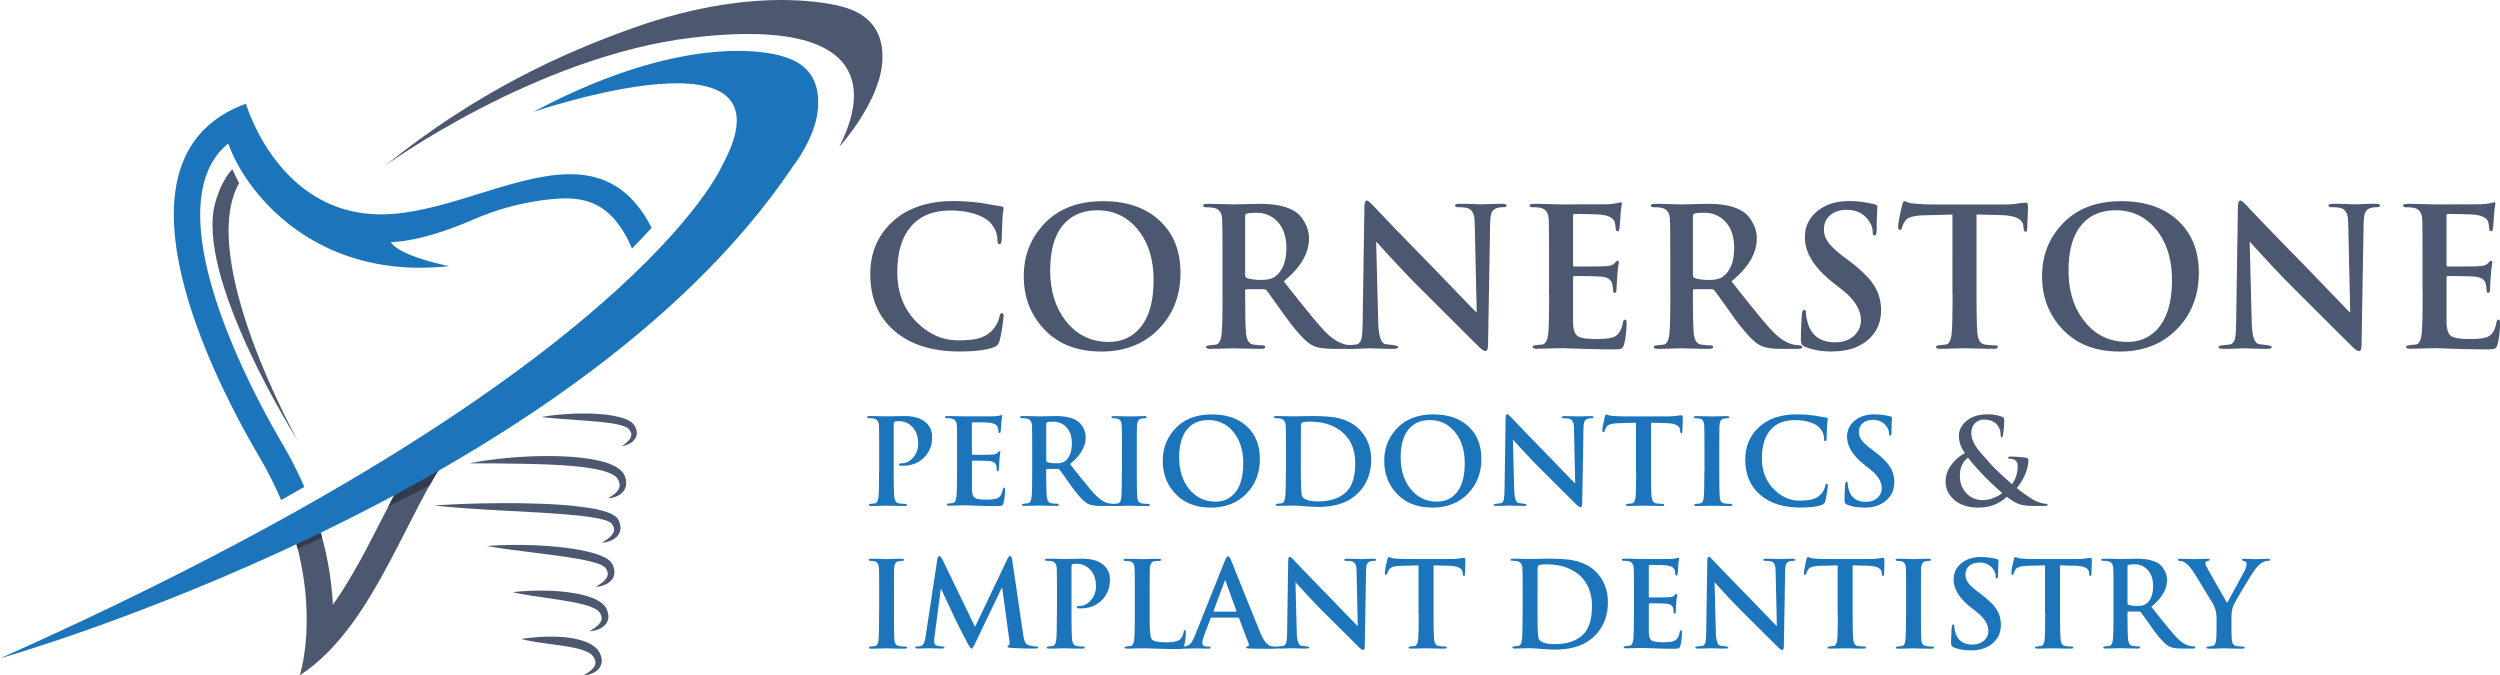 <svg xmlns="http://www.w3.org/2000/svg" id="Layer_1" viewBox="0 0 467.26 126.25"><defs><style>.cls-2,.cls-3{stroke-width:0}.cls-2{fill:#1c75bb}.cls-3{fill:#4c586f}</style></defs><path d="M40.29 37.67c.65-2.18 1.61-4.4 3.13-6.05.27.65.87 1.88 1.28 2.58-8.02 14.21 10.96 48.18 10.96 48.18s-19.5-30.8-15.37-44.71" class="cls-3"/><path d="M121.56 42.13c.08.15.15.3.23.45-1.1 1.22-2.33 2.51-3.67 3.88-.29-.68-.59-1.36-.93-1.99-3.03-5.64-6.8-7.77-13.02-7.33-4.66.33-10.18 1.49-15.6 3.85-10.17 4.44-15.55 4.25-15.55 4.25 1.81 2.77 10.97 4.5 10.97 4.5-25.1 2.74-38.09-13.77-41.33-22.92-1.87 1.54-3.22 3.48-4.07 5.84-5.41 15.07 9.45 42.22 14.13 50.19 1.64 2.79 3.01 5.51 4.16 8.15-1.42.81-2.87 1.64-4.34 2.46a71 71 0 0 0-4.09-8.1c-9.53-16.2-29.22-56.23-2.48-65.97 0 0 6.46 22.39 27.67 20.57 17.77-1.52 37.58-17.11 47.91 2.15Z" class="cls-2"/><path d="M54.53 98.76c1.49-.71 2.99-1.44 4.51-2.18 2.08 6.2 2.95 11.78 3.18 16.46 3.46-4.88 6.41-10.66 9.31-16.34 1.63-3.2 3.24-6.34 4.92-9.28 3.38-1.9 6.76-3.89 10.13-5.95-9.85 10.9-15.65 35.09-30.56 44.76 0 0 3.76-11.29-1.48-27.47Zm102.35-71.34s7.23-7.91 7.98-15.41c.41-4.12-.71-8.76-6.91-10.61 0 0-14.94-4.97-39.63 3.83-13.17 4.69-29.21 11.91-46.31 25.72 0 0 28.08-20.41 57.35-23.91s34.41 6.77 27.52 20.38m-47.89 98.83s.3-.14.76-.44c.44-.29 1.14-.77 1.45-1.47.14-.34.13-.69 0-1.06-.06-.19-.19-.38-.32-.57-.06-.03-.36-.46-.51-.51-.09-.05-.17-.11-.24-.16-.1-.06-.23-.11-.34-.17-.22-.13-.5-.21-.75-.32-.53-.2-1.11-.34-1.7-.46q-.885-.195-1.8-.33c-.61-.09-1.2-.18-1.78-.26-1.16-.16-2.26-.3-3.21-.45-1.89-.28-3.15-.62-3.15-.62s1.28-.23 3.19-.36c.48-.04 1-.07 1.55-.07s1.14-.03 1.74 0 1.23.04 1.87.12c.64.07 1.29.17 1.94.3.65.16 1.3.34 1.94.6.32.14.63.26.93.47.15.1.3.18.45.29.16.13.31.27.45.4.17.14.25.26.33.38l.13.18.06.09.06.09v.03l.04.06c.14.31.28.61.34.96.16.68-.03 1.43-.39 1.89-.35.48-.78.74-1.16.92-.37.19-.72.28-1 .35-.56.13-.89.13-.89.13Zm1.16-8.28s.34-.17.86-.51c.25-.18.56-.4.84-.69.27-.29.54-.64.59-1.02.06-.36-.04-.76-.32-1.18l-.11-.16v-.02h-.02c0-.01.06.09.03.04s-.04-.06-.04-.06l-.07-.09c-.12-.16-.14-.13-.23-.22-.2-.15-.43-.29-.7-.41-.54-.24-1.15-.47-1.81-.64-.65-.18-1.34-.31-2.03-.46-1.38-.26-2.79-.48-4.12-.67-1.34-.2-2.58-.39-3.65-.54-2.15-.32-3.58-.65-3.58-.65s1.45-.21 3.64-.28c1.09-.04 2.37-.04 3.74.02 1.37.07 2.83.2 4.29.46.73.12 1.46.29 2.18.5.71.22 1.43.45 2.09.84.33.19.66.41.96.68.14.14.37.38.43.49l.07.1.03.05.04.07.02.04.13.25c.3.67.43 1.52.13 2.2-.3.66-.78 1.05-1.2 1.28-.43.24-.81.37-1.14.44-.32.08-.58.11-.75.13-.17.01-.27.02-.27.02Zm1.16-8.28s.43-.21 1.05-.66c.31-.22.67-.52.94-.91.28-.39.37-.82.24-1.26-.07-.23-.21-.47-.38-.72.02.03-.11-.16-.11-.13l-.11-.09c-.11-.08-.23-.16-.37-.23-.58-.31-1.34-.52-2.12-.73-1.58-.41-3.35-.67-5.12-.94-1.77-.24-3.56-.49-5.23-.69-1.68-.22-3.25-.42-4.59-.59-2.69-.35-4.49-.69-4.49-.69s1.82-.17 4.54-.2c1.36-.02 2.95 0 4.66.07 1.7.09 3.52.2 5.34.44.91.12 1.82.23 2.71.41.89.17 1.77.36 2.62.6s1.66.54 2.45.99c.19.12.39.25.58.42.09.09.18.17.29.3.13.17.1.12.21.31.21.38.35.8.4 1.24s-.01.9-.19 1.26c-.17.37-.42.65-.66.86-.5.41-.99.59-1.39.72-.4.12-.72.17-.94.19s-.33.02-.33.02Zm4.87-26.3s.31-.18.77-.55c.22-.19.5-.42.71-.73.23-.29.38-.66.33-1-.02-.33-.28-.73-.61-1.06-.11-.07-.31-.21-.57-.31-.24-.1-.52-.19-.81-.27-1.16-.33-2.51-.47-3.85-.62-2.7-.26-5.44-.4-7.5-.57-2.06-.15-3.45-.34-3.45-.34s1.37-.27 3.44-.45c2.07-.19 4.85-.32 7.64-.08 1.4.1 2.8.32 4.12.72.33.12.65.24.97.4.31.16.63.35.96.67.47.53.73 1.22.68 1.93-.07.71-.5 1.2-.86 1.48-.38.28-.74.45-1.04.55-.3.11-.54.16-.7.18s-.25.04-.25.04Zm-3.71 18.02s.14-.07.4-.22c.25-.15.62-.38 1.01-.71.38-.33.82-.81.88-1.33.03-.26 0-.52-.15-.81-.06-.14-.16-.29-.26-.44l-.04-.06s-.04-.05.02.03v-.02l-.04-.03-.05-.07h-.02s-.08-.07-.14-.1c-.57-.37-1.57-.62-2.56-.81-1.01-.19-2.11-.35-3.26-.47-2.29-.23-4.76-.41-7.24-.56-2.48-.14-4.96-.27-7.29-.4-2.33-.12-4.5-.26-6.37-.39-1.86-.14-3.42-.26-4.51-.37s-1.71-.18-1.71-.18 2.49-.18 6.23-.31c1.87-.06 4.05-.11 6.39-.12s4.83.02 7.33.11c2.5.1 5 .25 7.35.55 1.17.15 2.31.3 3.39.56 1.08.27 2.1.5 3.09 1.17.13.1.23.17.39.34l.1.12.05.07.08.12.05.09c.12.23.22.48.29.74.15.51.14 1.09-.04 1.56-.4.95-1.13 1.33-1.65 1.56-.54.23-.98.3-1.28.35-.3.04-.46.04-.46.04Zm1.16-8.28s.13-.06.34-.19c.22-.14.54-.33.88-.62.34-.28.72-.69.89-1.16.15-.47.09-1-.26-1.58-.21-.48-.85-.89-1.63-1.2s-1.69-.54-2.65-.73c-1.92-.36-4.05-.56-6.18-.7-1.07-.05-2.14-.1-3.19-.16l-3.1-.09c-2.01-.04-3.9-.07-5.52-.08-1.62 0-2.97-.02-3.92-.02s-1.49.01-1.49.01.53-.13 1.46-.3c.94-.17 2.28-.37 3.9-.55s3.51-.35 5.55-.44c1.02-.06 2.07-.07 3.14-.08s2.16 0 3.25.05c2.18.09 4.37.28 6.42.72 1.03.22 2.02.48 2.95.91.46.21.91.46 1.32.79.21.16.4.35.58.56.09.12.21.28.25.36l.07.14c.07.12.06.13.09.2.36.87.37 1.98-.13 2.68-.46.7-1.07.99-1.53 1.18-.48.18-.86.25-1.12.28s-.4.03-.4.03Z" class="cls-3"/><path d="M59.04 96.57c-1.51.74-3.01 1.47-4.51 2.18.42 1.3.78 2.57 1.09 3.8 1.52-.67 3.05-1.35 4.59-2.05-.34-1.28-.73-2.59-1.18-3.93Zm17.41-9.16c-1.32 2.31-2.6 4.75-3.87 7.24 2.56-1.27 5.14-2.58 7.71-3.93 1.99-3.56 4.03-6.76 6.29-9.25-3.37 2.06-6.75 4.05-10.13 5.95Z" style="fill:#323b4d;stroke-width:0"/><path d="M99.59 20.95s50.38-17.3 35.3 10.15c0 0-16.88 39.41-134.89 91.95 0 0 106.76-30.21 148.18-91.93 0 0 4.34-5.42 4.71-10.99.24-3.58-.64-7.85-6.4-9.54 0 0-16.17-6.01-46.9 10.37Z" class="cls-2"/><path d="M179.4 65.7c-5.21 0-9.3-1.3-12.28-3.89s-4.46-6.13-4.46-10.6c0-3.99 1.4-7.26 4.19-9.81s6.59-3.82 11.38-3.82c1.66 0 3.39.12 5.22.36.84.17 2.04.37 3.59.61.36.02.54.17.54.43 0 .07-.03.28-.09.61-.06.43-.1.88-.13 1.36-.03 1.05-.08 2.34-.14 3.87-.05.55-.19.83-.43.83s-.36-.26-.36-.79c-.02-1.24-.49-2.34-1.4-3.3-.62-.64-1.57-1.17-2.83-1.58-1.36-.43-2.85-.64-4.45-.64-2.87 0-5.12.74-6.74 2.22-2.2 2.01-3.3 5.1-3.3 9.29 0 3.94 1.28 7.14 3.84 9.57 2.22 2.13 4.71 3.19 7.46 3.19 1.53 0 2.71-.09 3.55-.29 1.27-.29 2.27-.86 3.01-1.72.64-.72 1.05-1.51 1.22-2.37.09-.48.25-.72.47-.72s.32.18.32.54c0 .26-.08.96-.25 2.08-.19 1.24-.37 2.13-.52 2.65-.16.53-.47.88-.95 1.08-1.36.55-3.51.83-6.45.83Zm26.39 0c-4.73 0-8.43-1.55-11.08-4.66-2.25-2.61-3.37-5.74-3.37-9.39s1.12-6.72 3.37-9.32c2.7-3.16 6.51-4.73 11.44-4.73 4.45 0 7.97 1.21 10.58 3.62 2.61 2.42 3.91 5.68 3.91 9.79s-1.34 7.69-4.02 10.43c-2.75 2.85-6.36 4.27-10.83 4.27Zm1.5-1.8c2.01 0 3.71-.63 5.09-1.9 2.15-1.94 3.23-5.16 3.23-9.68 0-3.92-1.02-7.1-3.05-9.54-1.96-2.32-4.45-3.48-7.46-3.48-2.46 0-4.45.75-5.95 2.26-1.91 1.91-2.87 4.9-2.87 8.97 0 3.85.98 7 2.94 9.47 2.03 2.61 4.72 3.91 8.07 3.91Zm21.2-9.1v-6.31c0-4.28-.02-6.81-.07-7.6-.07-1.15-.59-1.83-1.54-2.04-.34-.07-.8-.11-1.4-.11-.41 0-.61-.11-.61-.32s.26-.32.79-.32c.74 0 1.71.02 2.9.05 1.2.04 1.87.05 2.01.05.41 0 1.26-.02 2.56-.05 1.3-.04 2.13-.05 2.49-.05 2.89 0 5.09.51 6.6 1.54.6.41 1.12 1.02 1.58 1.83.57.96.86 1.98.86 3.08 0 2.8-1.58 5.47-4.73 8.03 2.61 3.3 4.04 5.09 4.3 5.38q2.085 2.625 3.48 4.05c1.31 1.36 2.65 2.18 4.02 2.44.29.02.56.05.82.07.41.05.61.16.61.32 0 .24-.23.36-.68.36h-3.41c-1.72 0-3-.23-3.84-.68-1.17-.62-2.81-2.38-4.91-5.27-1.03-1.46-2.21-3.11-3.55-4.95-.14-.17-.36-.25-.64-.25h-3.12c-.19 0-.29.1-.29.28v.5q0 6.06.18 7.62c.14 1.21.61 1.86 1.4 1.96.72.1 1.3.14 1.76.14.29 0 .43.1.43.29q0 .36-.72.36c-.81 0-1.88-.02-3.21-.05-1.33-.04-2.01-.05-2.06-.05-.17 0-.8.02-1.9.05-1.1.04-1.93.05-2.47.05q-.72 0-.72-.36c0-.17.26-.28.79-.32.36-.05.72-.08 1.08-.11.55-.12.9-.78 1.04-1.97.12-.93.18-3.48.18-7.64Zm4.23-14.38v10.9c0 .36.11.57.32.64.67.24 1.58.36 2.72.36s2-.2 2.55-.61c1.41-1.03 2.12-2.82 2.12-5.38 0-2.27-.65-4-1.94-5.2-1.03-.91-2.21-1.36-3.55-1.36q-1.725 0-2.04.21c-.12.07-.18.22-.18.43Z" class="cls-3"/><path d="m257.21 45.26.39 15.06c.07 2.39.49 3.72 1.25 3.98.07.02.54.08 1.4.18q1.08.15 1.08.36c0 .24-.28.36-.83.36-.91 0-1.85-.02-2.83-.05-.98-.04-1.52-.05-1.61-.05.02 0-.43.02-1.36.05-.93.04-1.77.05-2.51.05-.53 0-.79-.12-.79-.36 0-.17.31-.28.93-.32.43-.05.85-.1 1.25-.14.45-.14.75-.53.9-1.15q.18-.825.21-3.3l.32-21.23c.02-.81.18-1.22.47-1.22.19 0 .63.37 1.33 1.11 1.96 2.1 5.67 5.94 11.12 11.51 2.44 2.53 5.07 5.26 7.89 8.18h.18l-.36-16.1c-.02-.88-.07-1.49-.14-1.83-.19-.72-.55-1.18-1.08-1.4-.36-.14-.99-.22-1.9-.22-.38 0-.57-.11-.57-.32s.31-.32.93-.32c.72 0 1.58.02 2.58.05 1 .04 1.59.05 1.76.05.02 0 .44-.02 1.26-.05a45 45 0 0 1 2.26-.05c.55 0 .83.11.83.32s-.22.32-.65.32c-1.2 0-1.92.39-2.19 1.18-.12.43-.19 1.09-.22 1.97l-.39 22.63c-.02.74-.18 1.11-.47 1.11-.26 0-.67-.26-1.22-.79-2.3-2.27-5.82-5.79-10.58-10.54-1.63-1.6-3.45-3.5-5.49-5.7-1.03-1.12-2.04-2.23-3.05-3.33h-.11Zm32.31 9.54v-6.31c0-4.28-.02-6.81-.07-7.6-.07-1.15-.59-1.83-1.54-2.04-.34-.07-.8-.11-1.4-.11-.41 0-.61-.11-.61-.32s.26-.32.79-.32c.72 0 1.69.02 2.92.05 1.23.04 1.98.05 2.24.05 5.67 0 8.65-.01 8.96-.04.62-.05 1.14-.12 1.54-.22.41-.09.6-.14.57-.14.14 0 .22.11.22.32 0 .02-.04.24-.11.65-.07.48-.13 1.04-.16 1.69-.04.64-.1 1.43-.2 2.37q-.075.39-.36.39c-.17 0-.27-.13-.31-.39q-.06-.39-.09-.75a2.6 2.6 0 0 0-.14-.65c-.29-.69-1.09-1.12-2.41-1.29-.82-.09-2.52-.14-5.11-.14-.17 0-.25.12-.25.36v9.07c0 .26.08.39.25.39 3.29 0 5.21-.02 5.76-.07.41-.02.72-.06.94-.11.36-.09.62-.24.79-.43.29-.31.48-.47.58-.47.17 0 .25.1.25.29 0 .02-.04.26-.11.72-.07.55-.13 1.18-.18 1.9-.1 1.36-.14 2.16-.14 2.4 0 .46-.11.68-.32.68s-.32-.13-.32-.38-.05-.66-.14-1.24c-.19-.81-.86-1.28-2.02-1.4-.67-.07-2.38-.11-5.11-.11-.14 0-.22.12-.22.36v8.39c.05 1.27.33 2.09.85 2.46s1.67.56 3.47.56c1.63 0 2.76-.14 3.38-.43.84-.38 1.38-1.27 1.62-2.65q.105-.54.39-.54c.285 0 .29.21.29.64 0 1.46-.16 2.79-.47 3.98-.12.43-.29.69-.5.79-.21.09-.69.14-1.43.14-2.08 0-4.15-.04-6.2-.11-2.06-.07-3.3-.11-3.73-.11-.21 0-.89.02-2.02.05-1.14.04-1.97.05-2.49.05q-.72 0-.72-.36c0-.17.26-.28.79-.32.36-.05.72-.08 1.08-.11.55-.12.9-.78 1.04-1.97.12-.93.18-3.48.18-7.64Zm22.66 0v-6.31c0-4.28-.02-6.81-.07-7.6-.07-1.15-.59-1.83-1.54-2.04-.34-.07-.8-.11-1.4-.11-.41 0-.61-.11-.61-.32s.26-.32.79-.32c.74 0 1.71.02 2.9.05 1.2.04 1.87.05 2.01.05.41 0 1.26-.02 2.56-.05 1.3-.04 2.13-.05 2.49-.05 2.89 0 5.09.51 6.6 1.54.6.41 1.12 1.02 1.58 1.83.57.96.86 1.98.86 3.08 0 2.8-1.58 5.47-4.73 8.03 2.61 3.3 4.04 5.09 4.3 5.38q2.085 2.625 3.48 4.05c1.31 1.36 2.65 2.18 4.02 2.44.29.02.56.05.82.07.41.05.61.16.61.32 0 .24-.23.36-.68.36h-3.41c-1.72 0-3-.23-3.84-.68-1.17-.62-2.81-2.38-4.91-5.27-1.03-1.46-2.21-3.11-3.55-4.95-.14-.17-.36-.25-.64-.25h-3.12c-.19 0-.29.1-.29.28v.5q0 6.06.18 7.62c.14 1.21.61 1.86 1.4 1.96.72.1 1.3.14 1.76.14.29 0 .43.1.43.29q0 .36-.72.36c-.81 0-1.88-.02-3.21-.05-1.33-.04-2.01-.05-2.06-.05-.17 0-.8.02-1.9.05-1.1.04-1.93.05-2.47.05q-.72 0-.72-.36c0-.17.26-.28.79-.32.36-.05.72-.08 1.08-.11.55-.12.9-.78 1.04-1.97.12-.93.18-3.48.18-7.64Zm4.23-14.38v10.9c0 .36.11.57.32.64.67.24 1.58.36 2.72.36s2-.2 2.55-.61c1.41-1.03 2.12-2.82 2.12-5.38 0-2.27-.65-4-1.94-5.2-1.03-.91-2.21-1.36-3.55-1.36q-1.725 0-2.04.21c-.12.07-.18.22-.18.43Zm26.1 25.28c-2.08 0-3.82-.31-5.24-.93-.46-.19-.68-.6-.68-1.22 0-1.29.06-2.86.18-4.7.05-.62.19-.93.43-.93s.36.2.36.61c0 .5.11 1.11.32 1.83.72 2.42 2.43 3.62 5.13 3.62 1.51 0 2.71-.44 3.62-1.33.79-.79 1.18-1.71 1.18-2.76 0-1.98-1.17-3.9-3.51-5.74l-1.65-1.29c-3.54-2.77-5.31-5.61-5.31-8.5 0-1.98.76-3.61 2.3-4.88 1.53-1.27 3.53-1.9 5.99-1.9 1.55 0 3.14.2 4.77.61.33.1.5.24.5.43 0-.05-.02.38-.07 1.27-.05.9-.07 1.91-.07 3.03q0 1.08-.39 1.08c-.24 0-.36-.22-.36-.65q0-1.185-.93-2.37c-.93-1.17-2.24-1.76-3.91-1.76q-1.965 0-3.12 1.02c-.77.68-1.15 1.57-1.15 2.67 0 .84.27 1.63.81 2.38s1.54 1.68 2.99 2.78l1 .75c2.15 1.63 3.67 3.13 4.55 4.5.88 1.38 1.33 2.92 1.33 4.64 0 2.7-1.12 4.78-3.37 6.24q-2.265 1.47-5.7 1.47Zm22.41-10.9V40.1l-5.34.14c-1.89.05-3.05.39-3.48 1.04-.31.46-.51.87-.61 1.26-.07.29-.2.43-.39.43-.22 0-.32-.19-.32-.57 0-.65.25-2.02.75-4.12.12-.45.26-.68.43-.68.07 0 .26.07.57.2s.63.21.97.23c1.29.12 2.49.18 3.59.18h14.2c.41 0 .99-.05 1.76-.16.76-.11 1.33-.16 1.69-.16.19 0 .29.25.29.75 0 .24-.02.9-.05 1.99-.04 1.09-.07 1.82-.09 2.17-.02.36-.12.53-.29.53q-.33 0-.39-.72l-.04-.4q-.18-1.905-4.23-2.01l-4.52-.11v14.7c0 4.06.06 6.62.18 7.67.14 1.17.61 1.82 1.4 1.94.69.1 1.3.14 1.83.14.38 0 .57.1.57.29 0 .24-.23.36-.68.36-.91 0-2.02-.02-3.33-.05-1.32-.04-2.08-.05-2.3-.05s-.89.02-2.03.05c-1.14.04-1.97.05-2.49.05q-.72 0-.72-.36c0-.17.26-.28.79-.32.36-.05.72-.08 1.08-.11.55-.12.9-.78 1.04-1.97.12-1.05.18-3.6.18-7.64Zm31.2 10.9c-4.73 0-8.43-1.55-11.08-4.66-2.25-2.61-3.37-5.74-3.37-9.39s1.12-6.72 3.37-9.32c2.7-3.16 6.51-4.73 11.44-4.73 4.45 0 7.97 1.21 10.58 3.62 2.61 2.42 3.91 5.68 3.91 9.79s-1.34 7.69-4.02 10.43c-2.75 2.85-6.36 4.27-10.83 4.27Zm1.51-1.8c2.01 0 3.71-.63 5.09-1.9 2.15-1.94 3.23-5.16 3.23-9.68 0-3.92-1.02-7.1-3.05-9.54-1.96-2.32-4.45-3.48-7.46-3.48-2.46 0-4.45.75-5.95 2.26-1.91 1.91-2.87 4.9-2.87 8.97 0 3.85.98 7 2.94 9.47 2.03 2.61 4.72 3.91 8.07 3.91Zm22.84-18.64.39 15.06c.07 2.39.49 3.72 1.25 3.98.07.02.54.08 1.4.18q1.08.15 1.08.36c0 .24-.28.36-.83.36-.91 0-1.85-.02-2.83-.05-.98-.04-1.52-.05-1.61-.05.02 0-.43.02-1.36.05-.93.04-1.77.05-2.51.05-.53 0-.79-.12-.79-.36 0-.17.31-.28.93-.32.43-.05.85-.1 1.25-.14.45-.14.75-.53.9-1.15q.18-.825.21-3.3l.32-21.23c.02-.81.18-1.22.47-1.22.19 0 .63.37 1.33 1.11 1.96 2.1 5.67 5.94 11.12 11.51 2.44 2.53 5.07 5.26 7.89 8.18h.18l-.36-16.1c-.02-.88-.07-1.49-.14-1.83-.19-.72-.55-1.18-1.08-1.4-.36-.14-.99-.22-1.9-.22-.38 0-.57-.11-.57-.32s.31-.32.93-.32c.72 0 1.58.02 2.58.05 1 .04 1.59.05 1.76.05.02 0 .44-.02 1.26-.05a45 45 0 0 1 2.26-.05c.55 0 .83.11.83.32s-.22.32-.65.32c-1.2 0-1.92.39-2.19 1.18-.12.43-.19 1.09-.22 1.97l-.39 22.63c-.02.74-.18 1.11-.47 1.11-.26 0-.67-.26-1.22-.79-2.3-2.27-5.82-5.79-10.58-10.54-1.63-1.6-3.45-3.5-5.49-5.7-1.03-1.12-2.04-2.23-3.05-3.33h-.11Zm32.31 9.54v-6.31c0-4.28-.02-6.81-.07-7.6-.07-1.15-.59-1.83-1.54-2.04-.34-.07-.8-.11-1.4-.11-.41 0-.61-.11-.61-.32s.26-.32.79-.32c.72 0 1.69.02 2.92.05 1.23.04 1.98.05 2.24.05 5.67 0 8.65-.01 8.96-.04.62-.05 1.14-.12 1.54-.22.41-.09.6-.14.57-.14.14 0 .22.11.22.32 0 .02-.04.24-.11.65-.07.48-.13 1.04-.16 1.69-.04.64-.1 1.43-.2 2.37q-.075.39-.36.39c-.17 0-.27-.13-.31-.39q-.06-.39-.09-.75a2.6 2.6 0 0 0-.14-.65c-.29-.69-1.09-1.12-2.41-1.29-.82-.09-2.52-.14-5.11-.14-.17 0-.25.12-.25.36v9.07c0 .26.08.39.25.39 3.29 0 5.21-.02 5.76-.07.41-.02.72-.06.94-.11.36-.09.62-.24.79-.43.29-.31.48-.47.58-.47.17 0 .25.1.25.29 0 .02-.04.26-.11.72-.07.55-.13 1.18-.18 1.9-.1 1.36-.14 2.16-.14 2.4 0 .46-.11.68-.32.68s-.32-.13-.32-.38-.05-.66-.14-1.24c-.19-.81-.86-1.28-2.02-1.4-.67-.07-2.38-.11-5.11-.11-.14 0-.22.12-.22.36v8.39c.05 1.27.33 2.09.85 2.46s1.67.56 3.47.56c1.63 0 2.76-.14 3.38-.43.84-.38 1.38-1.27 1.62-2.65q.105-.54.39-.54c.285 0 .29.21.29.64 0 1.46-.16 2.79-.47 3.98-.12.43-.29.69-.5.79-.21.09-.69.14-1.43.14-2.08 0-4.15-.04-6.2-.11-2.06-.07-3.3-.11-3.73-.11-.21 0-.89.02-2.02.05-1.14.04-1.97.05-2.49.05q-.72 0-.72-.36c0-.17.26-.28.79-.32.36-.05.72-.08 1.08-.11.55-.12.9-.78 1.04-1.97.12-.93.18-3.48.18-7.64Z" class="cls-3"/><path d="M164.32 88.12v-3.91c0-2.65-.01-4.22-.05-4.71-.04-.71-.36-1.13-.96-1.27-.21-.05-.5-.07-.87-.07-.25 0-.38-.07-.38-.2s.16-.2.49-.2c.44 0 1.05.01 1.81.03s1.23.03 1.39.03c.3 0 .82-.01 1.57-.03s1.3-.03 1.66-.03c1.87 0 3.24.42 4.13 1.27q1.11 1.05 1.11 2.64c0 1.57-.52 2.86-1.55 3.87s-2.34 1.51-3.92 1.51c-.24 0-.39 0-.47-.02-.18-.03-.27-.1-.27-.2 0-.16.21-.24.62-.24.7 0 1.35-.33 1.96-.98.68-.74 1.02-1.64 1.02-2.69 0-1.44-.44-2.55-1.31-3.33q-.96-.87-2.22-.87c-.41 0-.69.03-.83.08s-.21.2-.21.43v8.89c0 2.52.04 4.1.11 4.76q.135 1.095.87 1.2c.43.06.81.09 1.13.09q.36 0 .36.18c0 .15-.14.22-.42.22-.56 0-1.25-.01-2.06-.03s-1.27-.03-1.39-.03q-.195 0-1.26.03c-.7.02-1.22.03-1.54.03-.3 0-.45-.07-.45-.22 0-.1.16-.17.49-.2.22-.03.44-.05.67-.07.34-.07.56-.48.64-1.22.07-.58.11-2.16.11-4.73Zm14.56 0v-3.91c0-2.65-.01-4.22-.05-4.71-.04-.71-.36-1.13-.96-1.27-.21-.05-.5-.07-.87-.07-.25 0-.38-.07-.38-.2s.16-.2.49-.2c.44 0 1.05.01 1.81.03s1.23.03 1.39.03c3.51 0 5.36 0 5.56-.02.39-.03.7-.07.96-.13q.375-.09.36-.09c.09 0 .13.07.13.2 0 .02-.02.15-.07.4-.05.3-.08.64-.1 1.04q-.03.6-.12 1.47c-.03.16-.1.24-.22.24-.1 0-.17-.08-.19-.24l-.06-.47c-.01-.15-.05-.28-.09-.4-.18-.43-.68-.7-1.49-.8-.51-.06-1.56-.09-3.17-.09-.1 0-.16.07-.16.22v5.62c0 .16.05.24.16.24 2.04 0 3.23-.01 3.57-.05.25-.01.45-.04.58-.07.22-.06.39-.15.49-.27.18-.19.3-.29.36-.29.1 0 .16.06.16.18 0 .01-.02.16-.07.44-.05.34-.08.73-.11 1.18-.06.84-.09 1.34-.09 1.49 0 .28-.07.42-.2.42s-.2-.08-.2-.23-.03-.41-.09-.77c-.12-.5-.54-.79-1.25-.87-.42-.04-1.47-.07-3.17-.07-.09 0-.13.07-.13.22v5.2c.03.79.2 1.29.52 1.52s1.04.34 2.15.34q1.515 0 2.1-.27c.52-.24.85-.78 1-1.64.04-.22.13-.33.24-.33s.18.13.18.4c0 .9-.1 1.73-.29 2.47-.07.27-.18.43-.31.49s-.43.09-.89.09c-1.29 0-2.57-.02-3.84-.07s-2.04-.07-2.31-.07q-.195 0-1.26.03c-.7.02-1.22.03-1.54.03-.3 0-.45-.07-.45-.22 0-.1.16-.17.49-.2.22-.03.44-.05.67-.07.34-.07.56-.48.64-1.22.07-.58.11-2.16.11-4.73Zm14.04 0v-3.91c0-2.65-.01-4.22-.05-4.71-.04-.71-.36-1.13-.96-1.27-.21-.05-.5-.07-.87-.07-.25 0-.38-.07-.38-.2s.16-.2.49-.2q.69 0 1.8.03c.74.02 1.16.03 1.24.03q.375 0 1.59-.03c.81-.02 1.32-.03 1.54-.03 1.79 0 3.16.32 4.09.96.37.25.7.63.98 1.13.36.59.53 1.23.53 1.91 0 1.73-.98 3.39-2.93 4.98 1.61 2.04 2.5 3.16 2.67 3.33.86 1.08 1.58 1.92 2.16 2.51.81.84 1.64 1.35 2.49 1.51.18.02.35.03.51.05.25.03.38.1.38.2 0 .15-.14.22-.42.22h-2.11c-1.07 0-1.86-.14-2.38-.42-.73-.39-1.74-1.47-3.04-3.27-.64-.9-1.37-1.93-2.2-3.07a.51.51 0 0 0-.4-.16h-1.93q-.18 0-.18.18v.31c0 2.5.04 4.08.11 4.72.09.75.38 1.16.87 1.21.44.06.81.09 1.09.09q.27 0 .27.18c0 .15-.15.22-.44.22-.5 0-1.17-.01-1.99-.03l-1.28-.03c-.1 0-.5.01-1.18.03q-1.02.03-1.53.03c-.3 0-.45-.07-.45-.22 0-.1.16-.17.49-.2.22-.03.44-.05.67-.07.34-.07.56-.48.64-1.22.07-.58.11-2.16.11-4.73Zm2.63-8.91v6.76c0 .22.07.36.2.4.41.15.98.22 1.69.22s1.24-.13 1.58-.38c.87-.64 1.31-1.75 1.31-3.33 0-1.41-.4-2.48-1.2-3.22-.64-.56-1.37-.84-2.2-.84-.71 0-1.13.05-1.27.13-.07.04-.11.13-.11.27Z" class="cls-2"/><path d="M209.7 88.12v-3.91c0-2.65-.01-4.22-.05-4.71-.04-.71-.3-1.13-.76-1.24-.25-.06-.51-.09-.77-.09s-.39-.07-.39-.22c0-.12.18-.18.53-.18.3 0 .8.01 1.52.03s1.17.03 1.37.03c.16 0 .58-.01 1.24-.03.67-.02 1.15-.03 1.47-.03s.47.06.47.18c0 .15-.11.22-.32.22s-.44.02-.69.07c-.5.09-.77.51-.81 1.27-.03.49-.04 2.06-.04 4.71v3.91c0 2.65.03 4.27.09 4.87.06.65.35 1.01.88 1.09.43.06.8.09 1.12.09.23 0 .35.06.35.18 0 .15-.14.22-.42.22-.56 0-1.25-.01-2.06-.03q-1.215-.03-1.41-.03c-.195 0-.55.01-1.26.03-.7.02-1.22.03-1.54.03-.3 0-.45-.07-.45-.22 0-.1.16-.17.49-.2.22-.03.44-.05.67-.07.36-.07.57-.44.64-1.1s.11-2.28.11-4.86Zm16.58 6.75c-2.93 0-5.22-.96-6.87-2.89-1.39-1.61-2.09-3.55-2.09-5.82s.7-4.16 2.09-5.78c1.67-1.96 4.04-2.93 7.09-2.93 2.76 0 4.94.75 6.56 2.25 1.61 1.5 2.42 3.52 2.42 6.07s-.83 4.76-2.49 6.47c-1.7 1.76-3.94 2.64-6.71 2.64Zm.93-1.11c1.24 0 2.3-.39 3.16-1.18 1.33-1.2 2-3.2 2-6q0-3.645-1.89-5.91c-1.21-1.44-2.76-2.16-4.62-2.16-1.53 0-2.76.47-3.69 1.4-1.19 1.19-1.78 3.04-1.78 5.56 0 2.39.61 4.34 1.82 5.87 1.26 1.61 2.93 2.42 5 2.42m13.14-5.64v-3.91c0-2.65-.01-4.22-.05-4.71-.04-.71-.36-1.13-.96-1.27-.21-.05-.5-.07-.87-.07-.25 0-.38-.07-.38-.2s.16-.2.49-.2c.44 0 1.05.01 1.81.03s1.23.03 1.39.03q.27 0 1.47-.03c.8-.02 1.45-.03 1.96-.03 2 0 3.53.1 4.58.31 1.82.37 3.27 1.11 4.33 2.22q2.16 2.25 2.16 5.64c0 2.49-.81 4.56-2.42 6.2-1.72 1.75-4.2 2.62-7.45 2.62-.58 0-1.43-.04-2.56-.13s-1.85-.13-2.18-.13q-.195 0-1.26.03c-.7.02-1.22.03-1.54.03-.3 0-.45-.07-.45-.22 0-.1.16-.17.49-.2.22-.03.44-.05.67-.07.34-.07.56-.48.64-1.22.07-.58.11-2.16.11-4.73Zm2.78-4.27v2.8c0 2.34.01 3.84.04 4.49.05.95.13 1.51.24 1.69.41.59 1.38.89 2.91.89 2.18 0 3.89-.53 5.12-1.6 1.24-1.07 1.86-2.91 1.86-5.53 0-2.34-.71-4.19-2.13-5.56-1.56-1.48-3.66-2.22-6.31-2.22-.74 0-1.21.05-1.41.13-.2.09-.3.24-.3.47-.01.67-.02 2.15-.02 4.45Zm24.55 11.02c-2.93 0-5.22-.96-6.87-2.89-1.39-1.61-2.09-3.55-2.09-5.82s.7-4.16 2.09-5.78c1.67-1.96 4.04-2.93 7.09-2.93 2.76 0 4.94.75 6.56 2.25 1.61 1.5 2.42 3.52 2.42 6.07s-.83 4.76-2.49 6.47c-1.7 1.76-3.94 2.64-6.71 2.64Zm.93-1.11c1.24 0 2.3-.39 3.16-1.18 1.33-1.2 2-3.2 2-6q0-3.645-1.89-5.91c-1.21-1.44-2.76-2.16-4.62-2.16-1.53 0-2.76.47-3.69 1.4-1.19 1.19-1.78 3.04-1.78 5.56 0 2.39.61 4.34 1.82 5.87 1.26 1.61 2.93 2.42 5 2.42m14.16-11.55.24 9.33c.04 1.48.3 2.3.78 2.47.04.02.33.05.87.11.44.06.67.13.67.22 0 .15-.17.22-.51.22-.56 0-1.15-.01-1.76-.03s-.94-.03-1-.03l-.84.03q-.87.03-1.56.03c-.33 0-.49-.07-.49-.22 0-.1.19-.17.58-.2q.405-.045.78-.09c.28-.09.47-.33.55-.71.07-.34.12-1.02.13-2.04l.2-13.15c.01-.5.11-.76.29-.76.12 0 .39.23.82.69 1.21 1.3 3.51 3.68 6.89 7.13q2.265 2.355 4.89 5.07h.11l-.22-9.98c-.01-.55-.04-.93-.09-1.13-.12-.45-.34-.73-.67-.87-.22-.09-.61-.13-1.18-.13-.24 0-.36-.07-.36-.2s.19-.2.58-.2c.44 0 .98.01 1.6.03s.99.03 1.09.03l.78-.03c.5-.02.97-.03 1.4-.03.34 0 .51.07.51.2s-.13.2-.4.2c-.74 0-1.19.24-1.36.73-.07.27-.12.68-.13 1.22l-.24 14.02c-.01.46-.11.69-.29.69-.16 0-.41-.16-.76-.49-1.42-1.41-3.61-3.59-6.56-6.53-1.01-.99-2.14-2.17-3.4-3.53-.64-.7-1.27-1.38-1.89-2.07h-.07Zm23 5.91v-9.11l-3.31.09c-1.17.03-1.89.24-2.16.64-.19.28-.32.54-.38.78-.04.18-.13.27-.24.27-.13 0-.2-.12-.2-.36 0-.4.16-1.25.47-2.56q.105-.42.27-.42.06 0 .36.12c.19.08.39.13.6.14.8.07 1.54.11 2.22.11h8.8c.25 0 .62-.03 1.09-.1s.82-.1 1.05-.1c.12 0 .18.15.18.46 0 .15-.01.56-.03 1.24s-.04 1.13-.05 1.35c-.02.22-.07.33-.18.33-.13 0-.22-.15-.24-.44l-.02-.24c-.07-.78-.95-1.2-2.62-1.24l-2.8-.07v9.11c0 2.52.04 4.1.11 4.76q.135 1.095.87 1.2c.43.06.81.09 1.13.09q.36 0 .36.18c0 .15-.14.22-.42.22q-.84 0-2.07-.03c-.81-.02-1.29-.03-1.42-.03s-.55.01-1.26.03c-.7.02-1.22.03-1.54.03-.3 0-.45-.07-.45-.22 0-.1.16-.17.49-.2.22-.03.44-.05.67-.07.34-.07.56-.48.64-1.22.07-.65.11-2.23.11-4.73Zm12.8 0v-3.91c0-2.65-.01-4.22-.05-4.71-.04-.71-.3-1.13-.76-1.24-.25-.06-.51-.09-.77-.09s-.39-.07-.39-.22c0-.12.18-.18.53-.18.3 0 .8.01 1.52.03s1.17.03 1.37.03c.16 0 .58-.01 1.24-.03.67-.02 1.15-.03 1.47-.03s.47.06.47.18c0 .15-.11.22-.32.22s-.44.02-.69.07c-.5.09-.77.51-.81 1.27-.03.49-.04 2.06-.04 4.71v3.91c0 2.65.03 4.27.09 4.87.06.65.35 1.01.88 1.09.43.06.8.09 1.12.09.23 0 .35.06.35.18 0 .15-.14.22-.42.22-.56 0-1.25-.01-2.06-.03q-1.215-.03-1.41-.03c-.195 0-.55.01-1.26.03-.7.02-1.22.03-1.54.03-.3 0-.45-.07-.45-.22 0-.1.16-.17.49-.2.22-.03.44-.05.67-.07.36-.07.57-.44.64-1.1s.11-2.28.11-4.86Zm18 6.75c-3.23 0-5.77-.8-7.61-2.41s-2.77-3.8-2.77-6.57c0-2.47.87-4.5 2.6-6.08q2.595-2.37 7.05-2.37c1.03 0 2.1.07 3.23.22.52.1 1.26.23 2.23.38.22.02.33.1.33.27 0 .04-.02.17-.06.38-.04.27-.06.55-.08.84-.02.65-.05 1.45-.08 2.4q-.045.51-.27.51c-.225 0-.22-.16-.22-.49-.02-.77-.3-1.45-.87-2.05-.39-.4-.97-.73-1.76-.98-.84-.27-1.76-.4-2.76-.4-1.78 0-3.17.46-4.18 1.38q-2.04 1.86-2.04 5.76c0 2.44.79 4.42 2.38 5.93q2.07 1.98 4.62 1.98c.95 0 1.68-.06 2.2-.18.78-.18 1.41-.53 1.87-1.07.4-.45.65-.93.76-1.47.06-.3.16-.44.29-.44s.2.11.2.33c0 .16-.05.59-.16 1.29-.12.77-.23 1.32-.32 1.65-.1.33-.29.55-.59.67-.84.34-2.18.51-4 .51Zm11.84 0c-1.29 0-2.37-.19-3.24-.58-.28-.12-.42-.37-.42-.76 0-.8.04-1.77.11-2.91.03-.39.12-.58.27-.58s.22.13.22.38c0 .31.07.69.2 1.13q.66 2.25 3.18 2.25c.93 0 1.68-.27 2.25-.82.49-.49.73-1.06.73-1.71 0-1.23-.73-2.41-2.18-3.56l-1.02-.8c-2.19-1.72-3.29-3.47-3.29-5.27 0-1.23.47-2.24 1.42-3.02s2.18-1.18 3.71-1.18c.96 0 1.95.13 2.96.38.21.06.31.15.31.27 0-.03-.01.23-.05.79-.03.56-.04 1.18-.04 1.88 0 .45-.08.67-.24.67-.15 0-.22-.13-.22-.4 0-.49-.19-.98-.58-1.47-.58-.73-1.39-1.09-2.42-1.09-.82 0-1.46.21-1.93.63s-.71.97-.71 1.66c0 .52.17 1.01.5 1.48s.95 1.04 1.86 1.72l.62.47q1.995 1.515 2.82 2.79c.55.85.82 1.81.82 2.88 0 1.67-.7 2.96-2.09 3.87-.93.61-2.11.91-3.53.91Z" class="cls-2"/><path d="M363.64 89.96c0-1.17.44-2.3 1.31-3.38q1.05-1.26 2.31-1.89c-.74-.98-1.12-2.03-1.13-3.16-.01-1.02.4-1.93 1.24-2.71.99-.92 2.38-1.38 4.16-1.38.99 0 1.89.16 2.69.47.25.1.38.3.38.58 0 .92-.08 1.87-.24 2.84-.04.25-.13.38-.27.38-.1 0-.16-.14-.16-.42 0-.73-.21-1.35-.64-1.87-.56-.67-1.39-1-2.47-1-.58 0-1.09.18-1.53.55q-.84.705-.84 1.98c0 .9.39 1.89 1.18 2.96.19.27 1.03 1.23 2.51 2.89.62.7 1.93 1.93 3.91 3.71.71-.99 1.07-2.13 1.07-3.42 0-.52-.19-.89-.56-1.11q-.375-.24-.96-.24-.27 0-.27-.18c0-.15.12-.22.36-.22.8 0 1.69.05 2.67.16.5.06.76.21.76.44 0 .84-.2 1.75-.6 2.7s-.93 1.81-1.58 2.57c1.01.83 2.04 1.56 3.09 2.18.34.21.76.39 1.27.54.5.16.87.23 1.09.23s.33.07.33.2-.22.2-.67.2h-1.71c-1.28 0-2.23-.1-2.87-.31s-1.43-.67-2.38-1.4c-1.48 1.35-3.24 2.02-5.27 2.02-2.13 0-3.76-.58-4.87-1.73-.87-.9-1.31-1.96-1.31-3.18m6.93 3.51c.76 0 1.52-.17 2.29-.51.59-.25 1.04-.53 1.36-.82a50 50 0 0 1-4-3.82c-1.22-1.32-2.01-2.24-2.38-2.78-1.02.76-1.53 1.88-1.53 3.38 0 1.35.41 2.44 1.24 3.29s1.84 1.27 3.02 1.27Z" class="cls-3"/><path d="M164.32 114.78v-3.91c0-2.65-.01-4.22-.05-4.71-.04-.71-.3-1.13-.76-1.24-.25-.06-.51-.09-.77-.09s-.39-.07-.39-.22c0-.12.18-.18.53-.18.3 0 .8.01 1.52.03s1.17.03 1.37.03c.16 0 .58-.01 1.24-.03.67-.02 1.15-.03 1.47-.03s.47.06.47.18c0 .15-.11.22-.32.22s-.44.02-.69.07c-.5.09-.77.51-.81 1.27-.03.49-.04 2.06-.04 4.71v3.91c0 2.65.03 4.27.09 4.87.06.65.35 1.01.88 1.09.43.06.8.09 1.12.09.23 0 .35.06.35.18 0 .15-.14.22-.42.22-.56 0-1.25-.01-2.06-.03q-1.215-.03-1.41-.03c-.195 0-.55.01-1.26.03-.7.02-1.22.03-1.54.03-.3 0-.45-.07-.45-.22 0-.1.16-.17.49-.2.22-.03.44-.05.67-.07.36-.07.57-.44.64-1.1s.11-2.28.11-4.86Zm8.67 4.23 2.2-14.49c.06-.38.18-.58.38-.58q.27 0 .6.69l6.07 12.53 6.05-12.69c.16-.36.32-.53.49-.53.19 0 .33.23.4.69l2.02 13.73c.1.74.23 1.27.38 1.6s.39.54.71.64c.49.15.95.22 1.38.22.24 0 .36.05.36.16 0 .16-.19.24-.58.24-1.88 0-3.39-.05-4.51-.13-.43-.03-.64-.11-.64-.24 0-.1.08-.18.23-.24q.24-.09.12-.96l-1.33-9.78h-.09l-4.84 10.11c-.4.83-.67 1.25-.82 1.25q-.195 0-.78-1.11c-1.41-2.69-2.26-4.37-2.56-5.06-.5-1.1-1.27-2.75-2.31-4.94h-.09l-1.16 8.84c-.04.34-.07.69-.07 1.04s.22.61.67.71c.33.07.64.11.93.11.22 0 .33.05.33.16 0 .16-.18.24-.53.24s-.81-.01-1.37-.03-.88-.03-.97-.03q-.18 0-.99.03c-.54.02-.94.03-1.21.03s-.4-.08-.4-.24c0-.1.12-.16.36-.16s.46-.02.67-.07c.44-.09.75-.67.91-1.75Zm24.56-4.23v-3.91c0-2.65-.01-4.22-.05-4.71-.04-.71-.36-1.13-.96-1.27-.21-.05-.5-.07-.87-.07-.25 0-.38-.07-.38-.2s.16-.2.49-.2c.44 0 1.05.01 1.81.03s1.23.03 1.39.03c.3 0 .82-.01 1.57-.03s1.3-.03 1.66-.03c1.87 0 3.24.42 4.13 1.27q1.11 1.05 1.11 2.64c0 1.57-.52 2.86-1.55 3.87s-2.34 1.51-3.92 1.51c-.24 0-.39 0-.47-.02-.18-.03-.27-.1-.27-.2 0-.16.21-.24.62-.24.7 0 1.35-.33 1.96-.98.68-.74 1.02-1.64 1.02-2.69 0-1.44-.44-2.55-1.31-3.33q-.96-.87-2.22-.87c-.41 0-.69.03-.83.08s-.21.2-.21.43v8.89c0 2.52.04 4.1.11 4.76q.135 1.095.87 1.2c.43.06.81.09 1.13.09q.36 0 .36.18c0 .15-.14.22-.42.22-.56 0-1.25-.01-2.06-.03s-1.27-.03-1.39-.03q-.195 0-1.26.03c-.7.02-1.22.03-1.54.03-.3 0-.45-.07-.45-.22 0-.1.16-.17.49-.2.22-.03.44-.05.67-.07.34-.07.56-.48.64-1.22.07-.58.11-2.16.11-4.73Zm17.33-3.91v3.91c0 1.67.02 2.78.07 3.31.06.8.19 1.29.4 1.47.37.33 1.27.49 2.69.49 1.35 0 2.21-.21 2.6-.62.33-.36.52-.8.58-1.33q.045-.33.24-.33c.12 0 .18.13.18.38 0 .89-.11 1.74-.33 2.56-.09.31-.27.5-.53.55-.1.03-.39.05-.87.05-1.19 0-2.44-.02-3.76-.07a81 81 0 0 0-2.71-.07q-.195 0-1.26.03c-.7.02-1.22.03-1.54.03-.3 0-.45-.07-.45-.22 0-.1.16-.17.49-.2.22-.03.44-.05.67-.07.34-.07.56-.48.64-1.22.07-.58.11-2.16.11-4.73v-3.91c0-2.65-.01-4.22-.05-4.71-.03-.55-.19-.92-.49-1.11-.24-.15-.64-.22-1.2-.22-.25 0-.38-.07-.38-.2s.16-.2.49-.2c.38 0 .95.01 1.69.03s1.19.03 1.36.03c.15 0 .61-.01 1.39-.03s1.32-.03 1.63-.03.47.07.47.2-.13.2-.4.2c-.33 0-.61.02-.87.07-.5.09-.78.51-.82 1.27-.03.49-.04 2.06-.04 4.71Z" class="cls-2"/><path d="M231.41 115.43h-4.96c-.09 0-.16.06-.2.18l-1.2 3.18c-.22.59-.33 1.04-.33 1.36 0 .46.3.69.89.69h.33q.33 0 .33.18c0 .15-.13.22-.38.22-.24 0-.63-.01-1.19-.03q-.825-.03-1.17-.03c-1.29.05-2.16.07-2.62.07-.28 0-.42-.07-.42-.22q0-.18.27-.18c.24 0 .47-.01.69-.04.47-.06.86-.27 1.15-.62.24-.28.48-.74.73-1.38l5.58-13.96c.24-.59.44-.89.62-.89.16 0 .35.24.55.71 1.36 3.44 3.2 7.99 5.51 13.67.62 1.47 1.27 2.27 1.96 2.42q.405.09.93.09c.19 0 .29.06.29.18 0 .09-.07.15-.22.18s-.41.05-.8.05c-1.84 0-3.24-.01-4.2-.05-.44-.01-.67-.07-.67-.18 0-.12.1-.18.31-.2.24-.07.3-.24.2-.51l-1.78-4.71c-.05-.1-.12-.15-.22-.15Zm-4.51-1.11h4.09c.1 0 .14-.04.11-.13l-2-5.49c-.03-.13-.07-.2-.11-.2-.06 0-.1.07-.13.2l-2.04 5.47q-.045.15.09.15Z" class="cls-2"/><path d="m242.13 108.87.24 9.33c.04 1.48.3 2.3.78 2.47.04.02.33.05.87.11.44.06.67.13.67.22 0 .15-.17.22-.51.22-.56 0-1.15-.01-1.76-.03s-.94-.03-1-.03l-.84.03q-.87.03-1.56.03c-.33 0-.49-.07-.49-.22 0-.1.19-.17.58-.2q.405-.045.78-.09c.28-.09.47-.33.55-.71.07-.34.12-1.02.13-2.04l.2-13.15c.01-.5.11-.76.29-.76.12 0 .39.23.82.69 1.21 1.3 3.51 3.68 6.89 7.13q2.265 2.355 4.89 5.07h.11l-.22-9.98c-.01-.55-.04-.93-.09-1.13-.12-.45-.34-.73-.67-.87-.22-.09-.61-.13-1.18-.13-.24 0-.36-.07-.36-.2s.19-.2.58-.2c.44 0 .98.01 1.6.03s.99.03 1.09.03l.78-.03c.5-.02.97-.03 1.4-.03.34 0 .51.07.51.2s-.13.2-.4.2c-.74 0-1.19.24-1.36.73-.07.27-.12.68-.13 1.22l-.24 14.02c-.01.46-.11.69-.29.69-.16 0-.41-.16-.76-.49-1.42-1.41-3.61-3.59-6.56-6.53-1.01-.99-2.14-2.17-3.4-3.53-.64-.7-1.27-1.38-1.89-2.07h-.07Zm23 5.91v-9.11l-3.31.09c-1.17.03-1.89.24-2.16.64-.19.28-.32.54-.38.78-.04.18-.13.27-.24.27-.13 0-.2-.12-.2-.36 0-.4.16-1.25.47-2.56q.105-.42.27-.42.06 0 .36.12c.19.08.39.13.6.14.8.07 1.54.11 2.22.11h8.8c.25 0 .62-.03 1.09-.1s.82-.1 1.05-.1c.12 0 .18.15.18.46 0 .15-.01.56-.03 1.24s-.04 1.13-.05 1.35c-.02.22-.07.33-.18.33-.13 0-.22-.15-.24-.44l-.02-.24c-.07-.78-.95-1.2-2.62-1.24l-2.8-.07v9.11c0 2.52.04 4.1.11 4.76q.135 1.095.87 1.2c.43.06.81.09 1.13.09q.36 0 .36.18c0 .15-.14.22-.42.22q-.84 0-2.07-.03c-.81-.02-1.29-.03-1.42-.03s-.55.01-1.26.03c-.7.02-1.22.03-1.54.03-.3 0-.45-.07-.45-.22 0-.1.16-.17.49-.2.22-.03.44-.05.67-.07.34-.07.56-.48.64-1.22.07-.65.11-2.23.11-4.73Zm19.46 0v-3.91c0-2.65-.01-4.22-.05-4.71-.04-.71-.36-1.13-.96-1.27-.21-.05-.5-.07-.87-.07-.25 0-.38-.07-.38-.2s.16-.2.49-.2c.44 0 1.05.01 1.81.03s1.23.03 1.39.03q.27 0 1.47-.03c.8-.02 1.45-.03 1.96-.03 2 0 3.53.1 4.58.31 1.82.37 3.27 1.11 4.33 2.22q2.16 2.25 2.16 5.64c0 2.49-.81 4.56-2.42 6.2-1.72 1.75-4.2 2.62-7.45 2.62-.58 0-1.43-.04-2.56-.13s-1.85-.13-2.18-.13q-.195 0-1.26.03c-.7.02-1.22.03-1.54.03-.3 0-.45-.07-.45-.22 0-.1.16-.17.49-.2.22-.03.44-.05.67-.07.34-.07.56-.48.64-1.22.07-.58.11-2.16.11-4.73Zm2.78-4.26v2.8c0 2.34.01 3.84.04 4.49.05.95.13 1.51.24 1.69.41.59 1.38.89 2.91.89 2.18 0 3.89-.53 5.12-1.6 1.24-1.07 1.86-2.91 1.86-5.53 0-2.34-.71-4.19-2.13-5.56-1.56-1.48-3.66-2.22-6.31-2.22-.74 0-1.21.05-1.41.13-.2.09-.3.24-.3.47-.01.67-.02 2.15-.02 4.45Zm18.02 4.26v-3.91c0-2.65-.01-4.22-.05-4.71-.04-.71-.36-1.13-.96-1.27-.21-.05-.5-.07-.87-.07-.25 0-.38-.07-.38-.2s.16-.2.49-.2c.44 0 1.05.01 1.81.03s1.23.03 1.39.03c3.51 0 5.36 0 5.56-.02.39-.03.7-.07.96-.13q.375-.09.36-.09c.09 0 .13.07.13.2 0 .02-.02.15-.07.4-.05.3-.08.64-.1 1.04q-.03.6-.12 1.47c-.03.16-.1.24-.22.24-.1 0-.17-.08-.19-.24l-.06-.47c-.01-.15-.05-.28-.09-.4-.18-.43-.68-.7-1.49-.8-.51-.06-1.56-.09-3.17-.09-.1 0-.16.07-.16.22v5.62c0 .16.05.24.16.24 2.04 0 3.23-.01 3.57-.05.25-.01.45-.04.58-.07.22-.06.39-.15.49-.27.18-.19.3-.29.36-.29.1 0 .16.06.16.18 0 .01-.02.16-.07.44-.05.34-.08.73-.11 1.18-.06.84-.09 1.34-.09 1.49 0 .28-.07.42-.2.42s-.2-.08-.2-.23-.03-.41-.09-.77c-.12-.5-.54-.79-1.25-.87-.42-.04-1.47-.07-3.17-.07-.09 0-.13.07-.13.22v5.2c.03.79.2 1.29.52 1.52s1.04.34 2.15.34q1.515 0 2.1-.27c.52-.24.85-.78 1-1.64.04-.22.13-.33.24-.33s.18.13.18.4c0 .9-.1 1.73-.29 2.47-.07.27-.18.43-.31.49s-.43.09-.89.09c-1.29 0-2.57-.02-3.84-.07s-2.04-.07-2.31-.07q-.195 0-1.26.03c-.7.02-1.22.03-1.54.03-.3 0-.45-.07-.45-.22 0-.1.16-.17.49-.2.22-.03.44-.05.67-.07.34-.07.56-.48.64-1.22.07-.58.11-2.16.11-4.73Zm15.07-5.91.24 9.33c.04 1.48.3 2.3.78 2.47.04.02.33.05.87.11.44.06.67.13.67.22 0 .15-.17.22-.51.22-.56 0-1.15-.01-1.76-.03s-.94-.03-1-.03l-.84.03q-.87.03-1.56.03c-.33 0-.49-.07-.49-.22 0-.1.19-.17.58-.2q.405-.045.78-.09c.28-.09.47-.33.55-.71.07-.34.12-1.02.13-2.04l.2-13.15c.01-.5.11-.76.29-.76.12 0 .39.23.82.69 1.21 1.3 3.51 3.68 6.89 7.13q2.265 2.355 4.89 5.07h.11l-.22-9.98c-.01-.55-.04-.93-.09-1.13-.12-.45-.34-.73-.67-.87-.22-.09-.61-.13-1.18-.13-.24 0-.36-.07-.36-.2s.19-.2.58-.2c.44 0 .98.01 1.6.03s.99.03 1.09.03l.78-.03c.5-.02.97-.03 1.4-.03.34 0 .51.07.51.2s-.13.2-.4.2c-.74 0-1.19.24-1.36.73-.07.27-.12.68-.13 1.22l-.24 14.02c-.01.46-.11.69-.29.69-.16 0-.41-.16-.76-.49-1.42-1.41-3.61-3.59-6.56-6.53-1.01-.99-2.14-2.17-3.4-3.53-.64-.7-1.27-1.38-1.89-2.07h-.07Zm23 5.91v-9.11l-3.31.09c-1.17.03-1.89.24-2.16.64-.19.28-.32.54-.38.78-.04.18-.13.27-.24.27-.13 0-.2-.12-.2-.36 0-.4.16-1.25.47-2.56q.105-.42.27-.42.06 0 .36.12c.19.08.39.13.6.14.8.07 1.54.11 2.22.11h8.8c.25 0 .62-.03 1.09-.1s.82-.1 1.05-.1c.12 0 .18.15.18.46 0 .15-.01.56-.03 1.24s-.04 1.13-.05 1.35c-.02.22-.07.33-.18.33-.13 0-.22-.15-.24-.44l-.02-.24c-.07-.78-.95-1.2-2.62-1.24l-2.8-.07v9.11c0 2.52.04 4.1.11 4.76q.135 1.095.87 1.2c.43.06.81.09 1.13.09q.36 0 .36.18c0 .15-.14.22-.42.22q-.84 0-2.07-.03c-.81-.02-1.29-.03-1.42-.03s-.55.01-1.26.03c-.7.02-1.22.03-1.54.03-.3 0-.45-.07-.45-.22 0-.1.16-.17.49-.2.22-.03.44-.05.67-.07.34-.07.56-.48.64-1.22.07-.65.11-2.23.11-4.73Zm12.8 0v-3.91c0-2.65-.01-4.22-.05-4.71-.04-.71-.3-1.13-.76-1.24-.25-.06-.51-.09-.77-.09s-.39-.07-.39-.22c0-.12.18-.18.53-.18.3 0 .8.01 1.52.03s1.17.03 1.37.03c.16 0 .58-.01 1.24-.03.67-.02 1.15-.03 1.47-.03s.47.06.47.18c0 .15-.11.22-.32.22s-.44.02-.69.07c-.5.09-.77.51-.81 1.27-.03.49-.04 2.06-.04 4.71v3.91c0 2.65.03 4.27.09 4.87.06.65.35 1.01.88 1.09.43.06.8.09 1.12.09.23 0 .35.06.35.18 0 .15-.14.22-.42.22-.56 0-1.25-.01-2.06-.03q-1.215-.03-1.41-.03c-.195 0-.55.01-1.26.03-.7.02-1.22.03-1.54.03-.3 0-.45-.07-.45-.22 0-.1.16-.17.49-.2.22-.03.44-.05.67-.07.36-.07.57-.44.64-1.1s.11-2.28.11-4.86Zm12.07 6.76c-1.29 0-2.37-.19-3.24-.58-.28-.12-.42-.37-.42-.76 0-.8.04-1.77.11-2.91.03-.39.12-.58.27-.58s.22.13.22.38c0 .31.07.69.2 1.13q.66 2.25 3.18 2.25c.93 0 1.68-.27 2.25-.82.49-.49.73-1.06.73-1.71 0-1.23-.73-2.41-2.18-3.56l-1.02-.8c-2.19-1.72-3.29-3.47-3.29-5.27 0-1.23.47-2.24 1.42-3.02s2.18-1.18 3.71-1.18c.96 0 1.95.13 2.96.38.21.06.31.15.31.27 0-.03-.01.23-.05.79-.03.56-.04 1.18-.04 1.88 0 .45-.08.67-.24.67-.15 0-.22-.13-.22-.4 0-.49-.19-.98-.58-1.47-.58-.73-1.39-1.09-2.42-1.09-.82 0-1.46.21-1.93.63s-.71.97-.71 1.66c0 .52.17 1.01.5 1.48s.95 1.04 1.86 1.72l.62.47q1.995 1.515 2.82 2.79c.55.85.82 1.81.82 2.88 0 1.67-.7 2.96-2.09 3.87-.93.61-2.11.91-3.53.91Zm13.89-6.76v-9.11l-3.31.09c-1.17.03-1.89.24-2.16.64-.19.28-.32.54-.38.78-.04.18-.13.27-.24.27-.13 0-.2-.12-.2-.36 0-.4.16-1.25.47-2.56q.105-.42.27-.42.06 0 .36.12c.19.08.39.13.6.14.8.07 1.54.11 2.22.11h8.8c.25 0 .62-.03 1.09-.1s.82-.1 1.05-.1c.12 0 .18.15.18.46 0 .15-.01.56-.03 1.24s-.04 1.13-.05 1.35c-.02.22-.07.33-.18.33-.13 0-.22-.15-.24-.44l-.02-.24c-.07-.78-.95-1.2-2.62-1.24l-2.8-.07v9.11c0 2.52.04 4.1.11 4.76q.135 1.095.87 1.2c.43.06.81.09 1.13.09q.36 0 .36.18c0 .15-.14.22-.42.22q-.84 0-2.07-.03c-.81-.02-1.29-.03-1.42-.03s-.55.01-1.26.03c-.7.02-1.22.03-1.54.03-.3 0-.45-.07-.45-.22 0-.1.16-.17.49-.2.22-.03.44-.05.67-.07.34-.07.56-.48.64-1.22.07-.65.11-2.23.11-4.73Zm12.8 0v-3.91c0-2.65-.01-4.22-.05-4.71-.04-.71-.36-1.13-.96-1.27-.21-.05-.5-.07-.87-.07-.25 0-.38-.07-.38-.2s.16-.2.49-.2q.69 0 1.8.03c.74.02 1.16.03 1.24.03q.375 0 1.59-.03c.81-.02 1.32-.03 1.54-.03 1.79 0 3.16.32 4.09.96.37.25.7.63.98 1.13.36.59.53 1.23.53 1.91 0 1.73-.98 3.39-2.93 4.98 1.61 2.04 2.5 3.16 2.67 3.33.86 1.08 1.58 1.92 2.16 2.51.81.84 1.64 1.35 2.49 1.51.18.02.35.03.51.05.25.03.38.1.38.2 0 .15-.14.22-.42.22h-2.11c-1.07 0-1.86-.14-2.38-.42-.73-.39-1.74-1.47-3.04-3.27-.64-.9-1.37-1.93-2.2-3.07a.51.51 0 0 0-.4-.16h-1.93q-.18 0-.18.18v.31c0 2.5.04 4.08.11 4.72.09.75.38 1.16.87 1.21.44.06.81.09 1.09.09q.27 0 .27.18c0 .15-.15.22-.44.22-.5 0-1.17-.01-1.99-.03l-1.28-.03c-.1 0-.5.01-1.18.03q-1.02.03-1.53.03c-.3 0-.45-.07-.45-.22 0-.1.16-.17.49-.2.22-.03.44-.05.67-.07.34-.07.56-.48.64-1.22.07-.58.11-2.16.11-4.73Zm2.62-8.91v6.76c0 .22.07.36.2.4.41.15.98.22 1.69.22s1.24-.13 1.58-.38c.87-.64 1.31-1.75 1.31-3.33 0-1.41-.4-2.48-1.2-3.22-.64-.56-1.37-.84-2.2-.84-.71 0-1.13.05-1.27.13-.07.04-.11.13-.11.27Zm16.64 11.43v-1.82c0-.78-.17-1.56-.51-2.33q-.135-.27-1.74-2.91c-1.07-1.76-1.8-2.93-2.17-3.49-.55-.81-1.06-1.36-1.53-1.62-.34-.19-.65-.29-.93-.29-.22 0-.33-.07-.33-.2s.14-.2.42-.2c.1 0 .53.01 1.28.03s1.26.03 1.52.03c.12 0 .45-.01 1-.03q.825-.03 1.38-.03c.22 0 .33.07.33.2 0 .08-.16.16-.49.24-.21.05-.31.18-.31.4 0 .13.09.39.27.76.06.13 1.32 2.35 3.78 6.64 1.01-1.81 2.12-3.84 3.33-6.11.21-.46.31-.84.31-1.15s-.14-.48-.43-.55-.43-.14-.43-.23c0-.13.13-.2.38-.2s.61.01 1.08.03.8.03 1.01.03c.16 0 .57-.01 1.21-.03q.96-.03 1.17-.03c.27 0 .4.06.4.18 0 .15-.15.22-.44.22s-.61.09-.96.27-.75.54-1.22 1.09c-.36.43-1.1 1.59-2.24 3.49s-1.81 3.09-2.02 3.58q-.33.795-.33 2.22v1.82c0 1.3.04 2.15.11 2.53.09.55.38.85.87.91.43.06.81.09 1.12.09q.36 0 .36.18c0 .15-.16.22-.47.22-.53 0-1.2-.01-2-.03s-1.27-.03-1.4-.03q-.24 0-1.29.03c-.7.02-1.19.03-1.49.03-.33 0-.49-.07-.49-.22 0-.09.16-.16.49-.2.21-.03.42-.05.64-.07.41-.09.64-.5.69-1.22.05-.64.07-1.38.07-2.22Z" class="cls-2"/></svg>